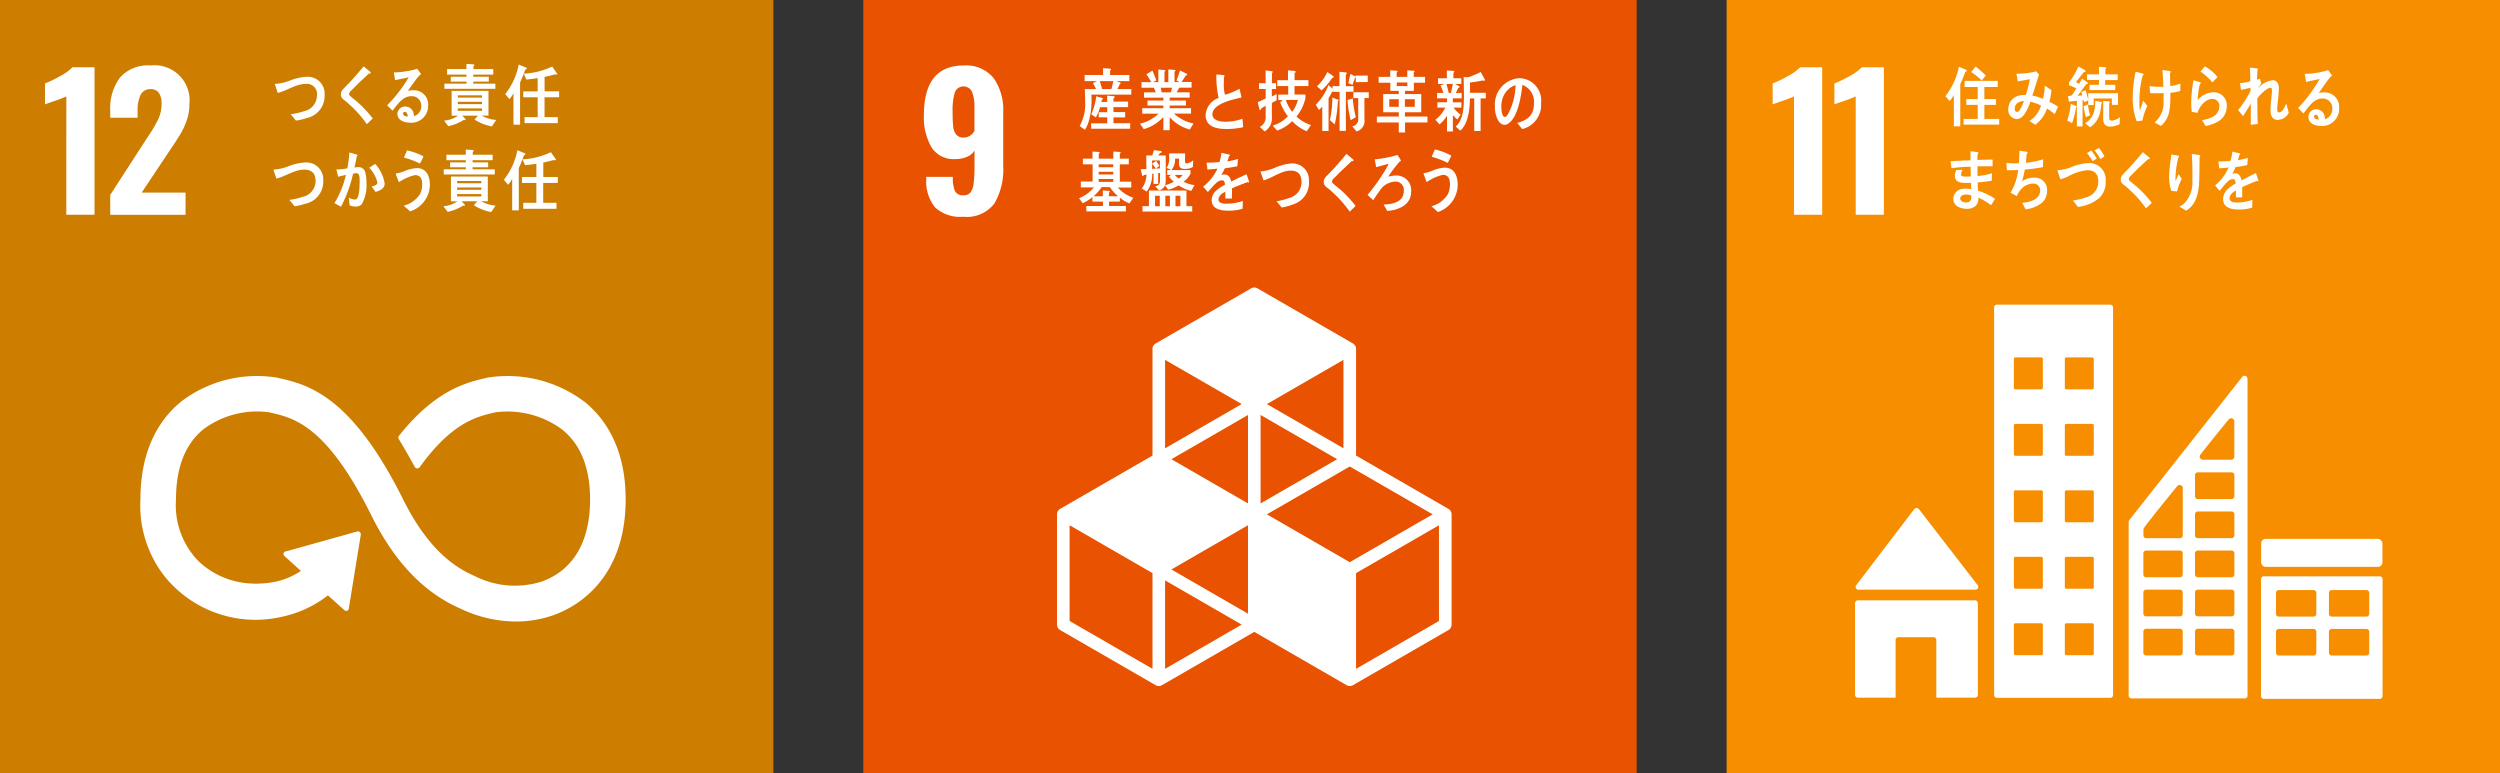 <svg xmlns="http://www.w3.org/2000/svg" width="277.999" height="85.999" viewBox="0 0 277.999 85.999"><rect x="0" y="0" width="277.999" height="85.999" fill="#333333" stroke="none"/><g transform="translate(-532 -1539)"><g transform="translate(19654.809 2550.718)"><rect width="85.999" height="85.999" transform="translate(-19122.809 -1011.718)" fill="#cd7d00"/><path d="M932.716,312.609a13.358,13.358,0,0,1-1.3.506q-.85.283-1.073.385v-2.328a13.427,13.427,0,0,0,1.67-.81,5.634,5.634,0,0,0,1.387-.992h2.45v16.4h-3.138Z" transform="translate(-20048.148 -1313.608)" fill="#fff"/><path d="M944.2,323.378l3.968-6.134.243-.364a15.561,15.561,0,0,0,1.134-1.933,3.988,3.988,0,0,0,.364-1.711,2.021,2.021,0,0,0-.3-1.2,1.014,1.014,0,0,0-.87-.415,1.194,1.194,0,0,0-1.174.648,4.04,4.04,0,0,0-.324,1.781v.749H944.2v-.81a5.668,5.668,0,0,1,1.083-3.654,4.1,4.1,0,0,1,3.392-1.346A3.893,3.893,0,0,1,953,313.3a5.414,5.414,0,0,1-.284,1.762,7.909,7.909,0,0,1-.668,1.478q-.385.648-1.194,1.842l-3.159,4.738h4.879v2.47H944.2Z" transform="translate(-20054.75 -1313.424)" fill="#fff"/><path d="M999.929,377.774a14.173,14.173,0,0,0-10.721-2.635l-.215.05c-2.138.5-5.535,1.34-9.509,6.274-.022.027-.045.055-.066.084l-.051.061a.324.324,0,0,0-.023.357l.093.152c.5.835,1.128,1.909,1.66,2.9a.219.219,0,0,1,.015.031.342.342,0,0,0,.3.186.331.331,0,0,0,.235-.1c.025-.032.05-.066.072-.1,3.528-4.88,6.3-5.553,8.18-5.994l.224-.053a10.27,10.27,0,0,1,7.351,1.891c2.087,1.647,3.146,4.269,3.146,7.79,0,5.907-2.873,8.218-5.285,9.117a9.856,9.856,0,0,1-7.343-.485l-.16-.078c-2.052-.891-5.115-2.744-8-8.54-5.817-11.682-10.682-12.781-13.9-13.511l-.172-.038a13.891,13.891,0,0,0-10.558,2.627c-2.091,1.668-4.581,4.91-4.581,10.885a12.794,12.794,0,0,0,2.67,8.572,12.991,12.991,0,0,0,13.057,4.514,12.5,12.5,0,0,0,5.124-2.38L973.306,401a.3.3,0,0,0,.421-.02.285.285,0,0,0,.073-.2v-.025l1.323-8.133v-.09a.293.293,0,0,0-.1-.217.272.272,0,0,0-.194-.074l-.057.006-.086.009-7.791,2.181-.142.023a.27.27,0,0,0-.149.087.3.3,0,0,0,.022.422l.092.084,1.746,1.577a8.13,8.13,0,0,1-2.859,1.21c-6.025,1.149-9-2.8-9.113-2.952l-.042-.058a8.907,8.907,0,0,1-1.872-6.191c0-3.532,1.04-6.154,3.092-7.793a9.975,9.975,0,0,1,7.214-1.86l.175.039c2.638.6,6.253,1.415,11.231,11.415,2.586,5.192,5.825,8.587,9.9,10.378a14.4,14.4,0,0,0,6.205,1.438,12.361,12.361,0,0,0,4.324-.766c2.362-.882,7.858-3.895,7.858-12.827,0-5.971-2.528-9.22-4.649-10.9" transform="translate(-20057.813 -1344.864)" fill="#fff"/><path d="M982.7,315.991a5.94,5.94,0,0,1-1.174.273c-.194-.234-.378-.485-.586-.7a8.966,8.966,0,0,0,1.508-.348,1.8,1.8,0,0,0,1.416-1.726,1.128,1.128,0,0,0-1.277-1.3c-1.053,0-2.045.745-3.081,1-.03-.1-.316-.929-.316-.967,0-.074.1-.044.14-.044a5.676,5.676,0,0,0,1.572-.383,5.935,5.935,0,0,1,1.913-.406,1.877,1.877,0,0,1,1.9,2.022,2.5,2.5,0,0,1-2.013,2.574" transform="translate(-20071.428 -1314.573)" fill="#fff"/><path d="M996.1,315.608a12.167,12.167,0,0,0-1.9-2.148,5.427,5.427,0,0,0-.549-.479,1.575,1.575,0,0,1-.316-.28.636.636,0,0,1-.119-.4.856.856,0,0,1,.289-.627c.3-.325.62-.627.916-.958.443-.5.891-1,1.321-1.535.183.154.366.3.549.457a1.389,1.389,0,0,1,.208.178.091.091,0,0,1,.032.066c0,.1-.14.117-.209.1-.417.4-.846.787-1.27,1.2-.176.168-.339.353-.518.523-.082.082-.175.155-.252.244a.479.479,0,0,0-.153.295.286.286,0,0,0,.114.222c.266.25.563.464.834.7a12.626,12.626,0,0,1,1.678,1.808c-.221.206-.434.427-.655.634" transform="translate(-20078.117 -1313.519)" fill="#fff"/><path d="M1005.557,315.673c-.523,0-1.369-.215-1.369-.989a.852.852,0,0,1,.91-.8.934.934,0,0,1,.871.663,1.817,1.817,0,0,1,.063.406,1.121,1.121,0,0,0,.807-1.093,1.039,1.039,0,0,0-1.1-1.127c-.953,0-1.5.877-2.1,1.608-.195-.2-.392-.4-.587-.6a15.643,15.643,0,0,0,2.393-3.112c-.505.116-1.01.214-1.515.317l-.138-.872a1.432,1.432,0,0,0,.2.009,6.393,6.393,0,0,0,.84-.074,10.639,10.639,0,0,0,1.156-.207c.132-.03.265-.082.4-.126.145.2.291.391.436.591a2.182,2.182,0,0,0-.189.163,5.513,5.513,0,0,0-.41.493c-.3.4-.588.812-.878,1.217a2.234,2.234,0,0,1,.58-.066,1.575,1.575,0,0,1,1.681,1.661,1.867,1.867,0,0,1-2.048,1.941m-.534-1.2c-.121,0-.2.051-.2.2,0,.274.359.311.524.311-.033-.214-.1-.509-.328-.509" transform="translate(-20082.807 -1313.753)" fill="#fff"/><path d="M1020.458,315.6a5.229,5.229,0,0,1-1.937-.762l.385-.434h-1.744l.374.405a.09.09,0,0,1-.081.1.227.227,0,0,1-.115-.036,5.337,5.337,0,0,1-1.729.709l-.475-.628a3.109,3.109,0,0,0,1.553-.547h-.713v-2.758h4.1V314.4h-.752a3.815,3.815,0,0,0,1.609.479Zm-5.282-4.177v-.575h2.455v-.228h-1.75v-.54h1.75v-.242h-2.159v-.612h2.151v-.577l.777.052a.1.1,0,0,1,.1.089.137.137,0,0,1-.1.126v.31h2.209v.612h-2.228v.242h1.729v.54h-1.729v.228h2.463v.575Zm4.178.724h-2.689v.251h2.689Zm.007.715h-2.7v.265h2.7Zm0,.738h-2.7v.265h2.7Z" transform="translate(-20088.566 -1313.263)" fill="#fff"/><path d="M1030.365,309.348c-.177.487-.367.973-.582,1.439v4.692h-.732v-3.5a2.776,2.776,0,0,1-.46.657l-.46-.562a7.538,7.538,0,0,0,1.5-3.282l.839.345a.1.1,0,0,1,.062.09c0,.081-.119.117-.169.125m2.14,3.077v2.212h1.477v.666h-3.7v-.666h1.459v-2.212h-1.6v-.656h1.6v-1.476c-.418.066-.842.118-1.258.163l-.285-.65a8.411,8.411,0,0,0,3.158-.8l.569.82a.108.108,0,0,1-.109.088.211.211,0,0,1-.112-.044c-.4.11-.791.214-1.194.287v1.609h1.617v.656Z" transform="translate(-20094.76 -1313.331)" fill="#fff"/><path d="M982.412,334.191a5.9,5.9,0,0,1-1.174.273c-.194-.238-.378-.486-.586-.7a8.81,8.81,0,0,0,1.508-.345,1.809,1.809,0,0,0,1.416-1.726c0-.973-.513-1.3-1.277-1.3-1.053,0-2.045.745-3.081,1-.03-.1-.316-.929-.316-.966,0-.073.1-.043.14-.043a5.677,5.677,0,0,0,1.572-.384,5.949,5.949,0,0,1,1.913-.406,1.877,1.877,0,0,1,1.9,2.022,2.5,2.5,0,0,1-2.013,2.575" transform="translate(-20071.293 -1323.249)" fill="#fff"/><path d="M994.861,333.259a.976.976,0,0,1-.714.223,1.5,1.5,0,0,1-.619-.142c-.024-.287-.037-.567-.076-.848a1.417,1.417,0,0,0,.695.214c.512,0,.5-1.668.5-2.08,0-.3.007-.849-.353-.849a1.672,1.672,0,0,0-.379.059,14.514,14.514,0,0,1-1.345,3.667c-.246-.12-.478-.273-.725-.4a10.339,10.339,0,0,0,1.275-3.135c-.29.058-.58.125-.865.207-.025-.1-.183-.775-.183-.8a.027.027,0,0,1,.03-.029c.058,0,.11.013.166.013a5.853,5.853,0,0,0,1.01-.125,12.553,12.553,0,0,0,.226-1.762c.2.051.393.109.589.169a1.468,1.468,0,0,1,.247.081c.031.015.075.03.075.074s-.051.081-.083.1c-.077.42-.157.84-.264,1.246a3.388,3.388,0,0,1,.379-.036.755.755,0,0,1,.838.626,4.1,4.1,0,0,1,.121,1.121,4.248,4.248,0,0,1-.55,2.412m1.566-1.395c-.14-.213-.292-.412-.443-.618.183-.03.644-.141.644-.421a3.539,3.539,0,0,0-.908-1.66c.221-.141.441-.287.662-.429a4.212,4.212,0,0,1,1.053,2.2c0,.592-.624.791-1.008.923" transform="translate(-20077.465 -1322.236)" fill="#fff"/><path d="M1006.461,333.81c-.236-.214-.467-.434-.715-.626a3.043,3.043,0,0,0,1.818-1.283,2.355,2.355,0,0,0,.249-1.085c0-.657-.217-1.034-.8-1.034a5.221,5.221,0,0,0-1.788.791c-.046-.111-.347-.872-.347-.937s.062-.045.088-.045a4.056,4.056,0,0,0,.782-.214,4.348,4.348,0,0,1,1.472-.377c1.01,0,1.451.8,1.451,1.9a3.154,3.154,0,0,1-2.207,2.913m1.1-5.317a9.181,9.181,0,0,0-1.786-.665c.119-.266.234-.532.354-.8a7.061,7.061,0,0,1,1.833.67c-.127.266-.255.532-.4.791" transform="translate(-20083.676 -1322.027)" fill="#fff"/><path d="M1020.317,333.8a5.2,5.2,0,0,1-1.938-.761l.384-.434h-1.743l.374.407a.093.093,0,0,1-.083.1.241.241,0,0,1-.115-.038,5.234,5.234,0,0,1-1.728.708l-.475-.627a3.1,3.1,0,0,0,1.553-.545h-.713v-2.758h4.1V332.6h-.751a3.832,3.832,0,0,0,1.61.48Zm-5.285-4.176v-.575h2.458v-.23h-1.749v-.538h1.749v-.243h-2.16v-.613h2.153v-.576l.776.052a.1.1,0,0,1,.1.089.129.129,0,0,1-.1.125v.31h2.21v.613h-2.227v.243h1.73v.538h-1.73v.23h2.462v.575Zm4.18.724h-2.692v.249h2.692Zm.005.716h-2.7v.265h2.7Zm0,.736h-2.7v.266h2.7Z" transform="translate(-20088.498 -1321.939)" fill="#fff"/><path d="M1030.084,327.549c-.178.487-.367.974-.582,1.438v4.692h-.734v-3.5a2.848,2.848,0,0,1-.46.656l-.462-.562a7.52,7.52,0,0,0,1.5-3.281l.839.346a.1.1,0,0,1,.065.089c0,.081-.122.117-.171.126m2.139,3.076v2.213h1.477v.664H1030v-.664h1.457v-2.213h-1.6v-.656h1.6v-1.475c-.417.065-.839.118-1.256.161l-.285-.649a8.372,8.372,0,0,0,3.157-.8l.568.819a.1.1,0,0,1-.107.088.238.238,0,0,1-.113-.042c-.4.11-.79.212-1.193.286v1.609h1.615v.656Z" transform="translate(-20094.623 -1322.006)" fill="#fff"/></g><g transform="translate(20035.924 2550.718)"><rect width="85.999" height="85.999" transform="translate(-19407.924 -1011.718)" fill="#e85200"/><path d="M382.423,324.764a4.572,4.572,0,0,1-.982-3.148v-.243H384.4a3.818,3.818,0,0,0,.233,1.579.968.968,0,0,0,.962.465.932.932,0,0,0,.759-.3,2.045,2.045,0,0,0,.354-1,15.053,15.053,0,0,0,.1-2.014v-1.661a1.755,1.755,0,0,1-.83.7,3.2,3.2,0,0,1-1.316.253,2.888,2.888,0,0,1-2.652-1.336,6.647,6.647,0,0,1-.83-3.543q0-5.526,4.414-5.527a3.945,3.945,0,0,1,3.34,1.4A6.174,6.174,0,0,1,390,314.227V320.2a7.416,7.416,0,0,1-.982,4.13,3.834,3.834,0,0,1-3.451,1.477,4.112,4.112,0,0,1-3.148-1.042m4.383-8.513V313.64a4.5,4.5,0,0,0-.263-1.7,1.035,1.035,0,0,0-1.923.051,6.945,6.945,0,0,0-.243,2.156,15.684,15.684,0,0,0,.061,1.61,1.715,1.715,0,0,0,.333.9,1.007,1.007,0,0,0,.84.345,1.346,1.346,0,0,0,1.194-.749" transform="translate(-19782.367 -1313.424)" fill="#fff"/><path d="M453,380.786l-10.27-5.928V363a.7.7,0,0,0-.35-.607l-10.618-6.131a.7.7,0,0,0-.7,0l-10.619,6.131a.7.7,0,0,0-.35.607v11.857l-10.269,5.928a.7.7,0,0,0-.35.607v12.263a.7.7,0,0,0,.35.607l10.619,6.13a.706.706,0,0,0,.7,0l10.269-5.928,10.268,5.928a.7.7,0,0,0,.7,0l10.62-6.13a.7.7,0,0,0,.351-.607V381.393a.7.7,0,0,0-.351-.607m-22.289,11.656-8.517-4.918,8.517-4.919Zm9.917-17.179-8.516,4.916v-9.834Zm-9.917,4.916-8.517-4.916,8.517-4.919Zm2.1,1.214,9.216-5.32,9.219,5.32-9.219,5.323Zm8.516-7.343-8.516-4.918,8.516-4.917Zm-11.318-4.918-8.517,4.919v-9.835Zm-9.918,29.44-9.218-5.321V382.606l9.218,5.323Zm1.4,0v-9.834l8.517,4.918Zm30.456-5.321-9.219,5.321V387.929l9.219-5.323Z" transform="translate(-19795.859 -1335.917)" fill="#fff"/><path d="M415.587,312.506c0,.193.011.38.011.575a8.3,8.3,0,0,1-.284,2.31,3.7,3.7,0,0,1-.447,1.029l-.588-.423a4.951,4.951,0,0,0,.607-2.738c0-.455-.013-.918-.031-1.372H416.1c-.113-.225-.22-.456-.341-.673l.461-.208h-1.388v-.679h2.051v-.761l.758.052c.056,0,.12,0,.12.09a.142.142,0,0,1-.095.111v.508h2.14v.679H418.37l.41.158a.079.079,0,0,1,.063.073c0,.044-.051.068-.082.075-.1.2-.183.388-.291.576h1.554v.618Zm-.032,3.79v-.6h1.793v-.661h-.952v-.575h.952v-.553h-.8a5.618,5.618,0,0,1-.461,1.134l-.523-.349a6.25,6.25,0,0,0,.555-2l.67.187a.087.087,0,0,1,.075.081c0,.061-.05.084-.094.09-.026.09-.051.18-.076.269h.645v-.7l.769.065c.039,0,.064.054.064.092,0,.074-.084.118-.133.133v.374h1.629v.611h-1.629v.552h1.3v.59h-1.3v.648H419.9v.613Zm.952-5.289c.089.247.222.68.291.933a.249.249,0,0,1-.322-.052h1.333c.082-.291.156-.583.214-.881Z" transform="translate(-19798.146 -1313.702)" fill="#fff"/><path d="M432.646,316.505a4.454,4.454,0,0,1-2.242-1.372v1.454h-.7v-1.468a4.755,4.755,0,0,1-2.185,1.351l-.418-.612a4.335,4.335,0,0,0,2.065-1.114h-1.818v-.606H429.7v-.294h-1.762v-.555H429.7v-.323h-2.147v-.591h1.307c-.069-.171-.132-.348-.215-.516h-1.377v-.621h1.073a6.392,6.392,0,0,0-.53-.87l.676-.414c.151.362.3.73.435,1.1l-.354.184h.575V309.83l.706.066a.065.065,0,0,1,.07.074c0,.052-.057.095-.094.11v1.158h.429v-1.416l.72.059a.076.076,0,0,1,.07.081c0,.052-.064.089-.1.1v1.167h.531l-.316-.17c.139-.369.284-.731.392-1.115l.72.347a.132.132,0,0,1,.082.11c0,.083-.109.089-.152.089-.158.251-.315.495-.473.738h1.111v.627h-1.364c-.1.177-.2.345-.3.516h1.451v.591H430.4v.323h1.811v.555H430.4v.294h2.38v.606h-1.894a4.551,4.551,0,0,0,2.172,1.1Zm-3.234-4.646.1.516h1.028c.045-.171.083-.348.121-.516Z" transform="translate(-19804.26 -1313.824)" fill="#fff"/><path d="M443.348,316.96c-.886,0-2.3-.141-2.3-1.55a2.153,2.153,0,0,1,1.443-1.9,11.456,11.456,0,0,1-.247-2.61c.185.014.378.028.564.045.092.007.185.013.278.028.031.007.068.022.068.066a.148.148,0,0,1-.042.081,5.107,5.107,0,0,0-.037.68,4.547,4.547,0,0,0,.116,1.32.086.086,0,0,0,.058.021,6.8,6.8,0,0,0,1.56-.655c.092.317.155.648.229.973-.773.185-3.234.658-3.234,1.873,0,.687.917.82,1.345.82a5.266,5.266,0,0,0,1.988-.331c.037.309.068.626.086.943a8.93,8.93,0,0,1-1.875.2" transform="translate(-19810.908 -1314.336)" fill="#fff"/><path d="M453.685,313.643v1.585a1.706,1.706,0,0,1-.8,1.588l-.545-.5a1.212,1.212,0,0,0,.656-1.182v-1.181c-.174.118-.356.215-.526.34,0,.059-.031.153-.093.153-.037,0-.051-.036-.062-.073l-.213-.812c.3-.131.6-.265.894-.412V312.1h-.744v-.649h.738v-1.424l.721.1a.078.078,0,0,1,.069.065c0,.053-.057.1-.088.127v1.137h.456v.649h-.469v.826l.533-.274v.694c-.175.1-.351.19-.526.295m3.877,3.15a4.563,4.563,0,0,1-1.622-1.122,4.544,4.544,0,0,1-1.667,1.054l-.5-.559a3.8,3.8,0,0,0,1.69-1.04,5.947,5.947,0,0,1-.857-1.542l.275-.257H454.4v-.613h1.1v-.943h-1.216v-.657h1.191v-1.092l.751.066a.1.1,0,0,1,.1.11c0,.059-.082.1-.12.118v.79h1.542v.664H456.2v.943h1.215v.444c0,.021-.081.273-.094.317a4.833,4.833,0,0,1-.9,1.681,4.051,4.051,0,0,0,1.615.946Zm-2.329-3.483a4.335,4.335,0,0,0,.714,1.329,4.124,4.124,0,0,0,.626-1.329Z" transform="translate(-19816.176 -1313.919)" fill="#fff"/><path d="M467.81,312.552V316.9h-.7v-4.345h-.782v-.1c-.144.28-.282.56-.445.825v3.637h-.7V314.2a3.8,3.8,0,0,1-.369.377l-.351-.583a6.06,6.06,0,0,0,1.409-2.19l.451.405v-.28h.77v-1.6l.72.074c.044.008.107.023.107.088a.158.158,0,0,1-.119.14v1.3h.859v.62Zm-1.528-1.541A6.632,6.632,0,0,1,465.1,312.4l-.508-.464a4.621,4.621,0,0,0,1.151-1.587l.647.45a.126.126,0,0,1,.062.1.137.137,0,0,1-.17.119m.633,2.6a14.034,14.034,0,0,1-.345,2.567l-.539-.479a11.185,11.185,0,0,0,.269-2.508l.652.242a.079.079,0,0,1,.044.074c0,.045-.057.089-.082.1m1.427,2.1a12.232,12.232,0,0,1-.35-2.242l.59-.177a12.308,12.308,0,0,0,.331,2.087Zm.571-4.235v-.545a.077.077,0,0,1-.081.06c-.1.264-.189.538-.295.8l-.452-.207c.087-.338.145-.679.22-1.018l.589.287.018.03v-.133h1.333v.722Zm.958,1.771v2.361a1.206,1.206,0,0,1-.877,1.357l-.464-.576a.763.763,0,0,0,.653-.863v-2.279h-.54v-.641h1.711v.641Z" transform="translate(-19822.072 -1314.066)" fill="#fff"/><path d="M480.574,315.815v1.115h-.7v-1.115h-2.435v-.658h2.435v-.477h-1.733v-2.024h1.733V312.3h-.937v-.9h-1.3v-.65h1.288v-.733l.727.053a.084.084,0,0,1,.081.073c0,.046-.062.1-.094.12v.487h1.184v-.733l.727.053a.084.084,0,0,1,.082.073c0,.046-.062.1-.093.12v.487H482.8v.65h-1.25v.9h-.987v.358h1.812v2.024h-1.812v.477h2.5v.658Zm-.7-2.586h-1.054v.846h1.054Zm.954-1.859H479.65v.4h1.183Zm.827,1.859h-1.1v.846h1.1Z" transform="translate(-19828.256 -1313.917)" fill="#fff"/><path d="M491.816,313.154l-.007.442h.954v.59h-.87a3.008,3.008,0,0,0,.78.769l-.347.554a2.687,2.687,0,0,1-.509-.5v1.832h-.655V315.09a3.662,3.662,0,0,1-.833.962l-.456-.515a3.776,3.776,0,0,0,1.1-1.352h-.881v-.59h1.073v-.442h-1.108v-.6h.713c-.1-.283-.209-.567-.336-.836l.438-.164h-.707v-.629h.983v-.866l.726.044a.094.094,0,0,1,.1.089.134.134,0,0,1-.1.128v.605h.881v.629h-.689l.431.246a.1.1,0,0,1,.06.081c0,.084-.088.106-.138.106-.084.194-.18.38-.276.567h.648v.6Zm-.708-1.6c.066.276.232.9.286,1.182-.119.062-.328-.234-.447-.182h.652c.078-.328.15-.665.21-1Zm3.789,1.607v3.623h-.708v-3.623h-.479c-.006,1.232-.2,2.809-1.062,3.585l-.514-.449c.874-.815.91-2.2.91-3.443,0-.688-.023-1.383-.029-2.07l.42.03a1.926,1.926,0,0,0,.413-.12,8.741,8.741,0,0,0,1.06-.47l.48.867a.106.106,0,0,1-.107.113.182.182,0,0,1-.121-.046,13.46,13.46,0,0,1-1.439.239v1.143h1.757v.621Z" transform="translate(-19834.18 -1313.938)" fill="#fff"/><path d="M505.553,317.335c-.189-.222-.36-.458-.549-.672.964-.289,1.856-.709,1.856-2.159a2,2,0,0,0-1.275-2.074c-.164,1.319-.489,3.417-1.448,4.2a.885.885,0,0,1-.567.244.9.9,0,0,1-.654-.442,2.877,2.877,0,0,1-.391-1.564,2.927,2.927,0,0,1,2.694-3.189,2.482,2.482,0,0,1,2.435,2.777,2.743,2.743,0,0,1-2.1,2.885m-2.149-3.518a3.149,3.149,0,0,0-.17,1.045c0,.314.054,1.123.4,1.123.121,0,.226-.146.3-.246a6.962,6.962,0,0,0,.879-3.295,2.262,2.262,0,0,0-1.4,1.373" transform="translate(-19840.211 -1314.706)" fill="#fff"/><path d="M419.752,333.051a4.2,4.2,0,0,1-1.061-.649v.442h-1.2v.486h1.875v.6h-4.4v-.6h1.845v-.486h-1.168v-.5a5.247,5.247,0,0,1-1.073.68l-.418-.561a4.029,4.029,0,0,0,1.655-1.2h-1.453v-.649h1.307V328.7h-1.08v-.633h1.068v-.79l.719.044a.075.075,0,0,1,.076.081c0,.052-.057.1-.1.11v.555h1.623v-.79l.732.044a.081.081,0,0,1,.082.081c0,.052-.058.1-.095.11v.555h1v.633h-1v1.926h1.276v.649h-1.5a3.941,3.941,0,0,0,1.731,1.136Zm-2.159-1.815h-.928a4.577,4.577,0,0,1-.9,1.01H416.8V331.6l.694.052a.08.08,0,0,1,.083.074.137.137,0,0,1-.1.117v.405h1.022a4.642,4.642,0,0,1-.915-1.01m.373-2.539h-1.617v.318h1.617Zm0,.827h-1.617v.3h1.617Zm0,.8h-1.617v.324h1.617Z" transform="translate(-19798.088 -1322.143)" fill="#fff"/><path d="M432.876,331.515a4.006,4.006,0,0,1-1.414-.606,4.246,4.246,0,0,1-1.161.48l-.353-.487a.886.886,0,0,1-.676.546l-.4-.435c.354-.1.523-.215.523-.679v-.811l-.207.021v1.2h-.512V329.6l-.158.014a3.073,3.073,0,0,1-.607,1.977l-.549-.34a2.528,2.528,0,0,0,.518-1.557c-.1.021-.2.052-.3.074-.012.052-.05.1-.1.1s-.064-.058-.076-.1l-.158-.663c.208,0,.423,0,.632-.015,0-.5-.014-1.012-.014-1.513h.657c.077-.192.14-.39.2-.589l.784.095a.1.1,0,0,1,.075.088c0,.1-.108.134-.171.141-.077.089-.152.177-.234.265h.853v2.633a2.177,2.177,0,0,1-.075.671,3.4,3.4,0,0,0,.978-.384,4.381,4.381,0,0,1-.556-.575c.083-.066.171-.125.26-.183h-.442V329.2h.456l-.525-.242a1.759,1.759,0,0,0,.292-1.093c0-.17-.007-.346-.013-.516h1.787c-.006.289-.014.577-.014.863,0,.184.039.251.2.251a1.508,1.508,0,0,0,.713-.354l-.049.76a1.8,1.8,0,0,1-.8.207c-.475,0-.734-.052-.734-.656,0-.162.007-.332.007-.493h-.448a1.821,1.821,0,0,1-.4,1.274h2.115v.421a2.7,2.7,0,0,1-.765.878,3.562,3.562,0,0,0,1.212.37Zm-5.43,2.3v-.6h.714v-1.734h4.172v1.734h.644v.6Zm1.932-5.681h-.865v.355c.151-.1.3-.207.455-.3.118.178.232.363.347.547l-.361.309.423-.029Zm-.865.369v.569l.417-.031a5.853,5.853,0,0,0-.417-.539m.853,3.556h-.524v1.167h.524Zm1.129,0h-.51v1.167h.51Zm.537-2.315a3.544,3.544,0,0,0,.448.418,1.986,1.986,0,0,0,.422-.418Zm.625,2.315h-.544v1.167h.544Z" transform="translate(-19804.324 -1322.009)" fill="#fff"/><path d="M445.577,330.839a.181.181,0,0,1-.1-.036c-.454.154-1.331.5-1.747.693v1.136l-.745-.008c.005-.1.005-.214.005-.339v-.412c-.5.235-.758.537-.758.876,0,.3.293.452.866.452a5.545,5.545,0,0,0,1.837-.3l-.026.863a5.132,5.132,0,0,1-1.583.215c-1.238,0-1.855-.391-1.855-1.181a1.453,1.453,0,0,1,.517-1.062,4.51,4.51,0,0,1,.959-.634c-.012-.332-.114-.5-.3-.5a.926.926,0,0,0-.65.28,5.614,5.614,0,0,0-.485.5c-.234.257-.379.434-.467.522-.114-.131-.29-.331-.524-.6a5.331,5.331,0,0,0,1.59-2c-.335.044-.708.074-1.111.1-.025-.281-.064-.539-.1-.768a10.913,10.913,0,0,0,1.445-.073,6.126,6.126,0,0,0,.216-1.018l.851.19a.09.09,0,0,1,.076.089c0,.044-.031.083-.1.111-.031.126-.088.318-.17.568a10.052,10.052,0,0,0,1.181-.273l-.07.812c-.346.073-.814.148-1.4.227a4.655,4.655,0,0,1-.392.74,1.215,1.215,0,0,1,.361-.052c.385,0,.636.256.75.788.5-.265,1.08-.537,1.7-.817l.29.826c0,.06-.023.088-.076.088" transform="translate(-19810.658 -1322.27)" fill="#fff"/><path d="M456.21,334.408a5.617,5.617,0,0,1-1.132.3c-.2-.232-.378-.476-.585-.686a8.4,8.4,0,0,0,1.455-.386,1.808,1.808,0,0,0,1.334-1.764c-.02-.973-.523-1.283-1.262-1.265-1.022.03-1.966.8-2.963,1.086-.034-.1-.326-.921-.327-.958,0-.073.09-.047.133-.048a5.379,5.379,0,0,0,1.517-.425,5.616,5.616,0,0,1,1.844-.457,1.838,1.838,0,0,1,1.883,1.97,2.507,2.507,0,0,1-1.9,2.628" transform="translate(-19816.477 -1323.351)" fill="#fff"/><path d="M469.04,334.207a12.273,12.273,0,0,0-1.9-2.147,6.184,6.184,0,0,0-.55-.48,1.542,1.542,0,0,1-.317-.279.636.636,0,0,1-.12-.4.85.85,0,0,1,.29-.628c.3-.325.619-.626.916-.96.443-.5.89-1,1.32-1.534.183.156.367.3.548.458a1.327,1.327,0,0,1,.21.176.1.1,0,0,1,.03.068c0,.1-.139.117-.208.1-.416.4-.845.79-1.268,1.2-.178.169-.342.355-.518.523-.083.082-.177.155-.254.244a.486.486,0,0,0-.151.295.281.281,0,0,0,.115.222c.265.251.561.465.832.7a12.84,12.84,0,0,1,1.68,1.807c-.222.207-.436.428-.656.635" transform="translate(-19822.875 -1322.385)" fill="#fff"/><path d="M477.621,334.214a3.381,3.381,0,0,0-.341-.606.147.147,0,0,1-.031-.068c0-.021.031-.028.044-.037a5.586,5.586,0,0,0,.933-.117c.658-.171,1.258-.51,1.258-1.409a.92.92,0,0,0-1.036-1.018,2.135,2.135,0,0,0-1.654,1.034c-.253.331-.48.678-.7,1.032-.214-.192-.429-.39-.643-.589a21.488,21.488,0,0,0,1.8-2.487,6.493,6.493,0,0,0,.545-.974c-.166.037-.329.089-.494.133-.3.082-.6.171-.9.236-.046-.287-.09-.575-.145-.863a13.946,13.946,0,0,0,2.07-.361,3.056,3.056,0,0,0,.436-.139,5.106,5.106,0,0,1,.4.626c0,.074-.076.1-.119.1a12.964,12.964,0,0,0-1.288,1.7,3.064,3.064,0,0,1,.82-.126,1.627,1.627,0,0,1,1.724,1.792c0,1.572-1.591,2.08-2.676,2.141" transform="translate(-19827.305 -1322.479)" fill="#fff"/><path d="M488.938,333.793c-.232-.219-.465-.446-.713-.644a3.056,3.056,0,0,0,1.819-1.319,2.474,2.474,0,0,0,.248-1.112c0-.676-.216-1.062-.8-1.062a5.182,5.182,0,0,0-1.788.81c-.044-.114-.346-.893-.346-.962,0-.053.063-.046.089-.046a4,4,0,0,0,.782-.219,4.23,4.23,0,0,1,1.471-.386c1.011,0,1.452.818,1.452,1.946a3.225,3.225,0,0,1-2.211,2.993m1.106-5.462a9.11,9.11,0,0,0-1.787-.683c.12-.272.234-.545.353-.817a6.843,6.843,0,0,1,1.831.69c-.126.272-.253.545-.4.811" transform="translate(-19832.98 -1321.931)" fill="#fff"/></g><g transform="translate(19941.846 2550.718)"><rect width="85.999" height="85.999" transform="translate(-19217.846 -1011.718)" fill="#f68e00"/><path d="M748.788,312.609a13.391,13.391,0,0,1-1.3.506q-.85.283-1.073.385v-2.328a13.436,13.436,0,0,0,1.67-.81,5.63,5.63,0,0,0,1.387-.992h2.45v16.4h-3.138Z" transform="translate(-19959.141 -1313.608)" fill="#fff"/><path d="M761.9,312.609a13.381,13.381,0,0,1-1.3.506q-.85.283-1.072.385v-2.328a13.506,13.506,0,0,0,1.67-.81,5.641,5.641,0,0,0,1.386-.992h2.45v16.4H761.9Z" transform="translate(-19965.391 -1313.608)" fill="#fff"/><path d="M764.358,412.1h13a.317.317,0,0,0,.235-.532l-.018-.018-6.466-8.365-.063-.07a.317.317,0,0,0-.235-.1.326.326,0,0,0-.209.082l-.038.045-.061.069-6.308,8.277-.1.119a.32.32,0,0,0,.265.5" transform="translate(-19967.541 -1358.246)" fill="#fff"/><path d="M777.256,422.636H764.234a.318.318,0,0,0-.318.319v10.19a.319.319,0,0,0,.318.319h4.191v-6.411a.318.318,0,0,1,.319-.319h3.89a.318.318,0,0,1,.319.319v6.411h4.3a.319.319,0,0,0,.319-.319v-10.19a.319.319,0,0,0-.319-.319" transform="translate(-19967.48 -1367.599)" fill="#fff"/><path d="M863.374,417.538H850.487a.31.31,0,0,0-.315.306v13.014a.31.31,0,0,0,.315.306h12.887a.311.311,0,0,0,.316-.306V417.844a.31.31,0,0,0-.316-.306m-7.051,8.5a.311.311,0,0,1-.315.308h-3.85a.312.312,0,0,1-.317-.308v-2.34a.311.311,0,0,1,.317-.307h3.85a.31.31,0,0,1,.315.307Zm0-4.325a.311.311,0,0,1-.315.307h-3.85a.312.312,0,0,1-.317-.307v-2.341a.312.312,0,0,1,.317-.307h3.85a.311.311,0,0,1,.315.307Zm5.884,4.325a.311.311,0,0,1-.315.308h-3.849a.311.311,0,0,1-.316-.308v-2.34a.311.311,0,0,1,.316-.307h3.849a.31.31,0,0,1,.315.307Zm0-4.325a.311.311,0,0,1-.315.307h-3.849a.311.311,0,0,1-.316-.307v-2.341a.311.311,0,0,1,.316-.307h3.849a.311.311,0,0,1,.315.307Z" transform="translate(-20008.596 -1365.169)" fill="#fff"/><path d="M806.384,359.816H793.772a.309.309,0,0,0-.308.31v43.1a.31.31,0,0,0,.308.308h12.612a.311.311,0,0,0,.31-.308v-43.1a.311.311,0,0,0-.31-.31m-7.5,38.81a.167.167,0,0,1-.166.166h-2.888a.167.167,0,0,1-.166-.166v-3.218a.166.166,0,0,1,.166-.165h2.888a.166.166,0,0,1,.166.165Zm0-7.391a.165.165,0,0,1-.166.166h-2.888a.165.165,0,0,1-.166-.166v-3.217a.165.165,0,0,1,.166-.166h2.888a.165.165,0,0,1,.166.166Zm0-7.389a.166.166,0,0,1-.166.166h-2.888a.166.166,0,0,1-.166-.166v-3.218a.167.167,0,0,1,.166-.166h2.888a.167.167,0,0,1,.166.166Zm0-7.391a.167.167,0,0,1-.166.166h-2.888a.167.167,0,0,1-.166-.166v-3.218a.165.165,0,0,1,.166-.164h2.888a.165.165,0,0,1,.166.164Zm0-7.389a.166.166,0,0,1-.166.164h-2.888a.166.166,0,0,1-.166-.164v-3.219a.166.166,0,0,1,.166-.166h2.888a.166.166,0,0,1,.166.166Zm5.663,29.561a.167.167,0,0,1-.167.166h-2.887a.165.165,0,0,1-.165-.166v-3.218a.164.164,0,0,1,.165-.165h2.887a.166.166,0,0,1,.167.165Zm0-7.391a.165.165,0,0,1-.167.166h-2.887a.164.164,0,0,1-.165-.166v-3.217a.164.164,0,0,1,.165-.166h2.887a.166.166,0,0,1,.167.166Zm0-7.389a.167.167,0,0,1-.167.166h-2.887a.165.165,0,0,1-.165-.166v-3.218a.165.165,0,0,1,.165-.166h2.887a.167.167,0,0,1,.167.166Zm0-7.391a.167.167,0,0,1-.167.166h-2.887a.165.165,0,0,1-.165-.166v-3.218a.163.163,0,0,1,.165-.164h2.887a.165.165,0,0,1,.167.164Zm0-7.389a.166.166,0,0,1-.167.164h-2.887a.164.164,0,0,1-.165-.164v-3.219a.164.164,0,0,1,.165-.166h2.887a.166.166,0,0,1,.167.166Z" transform="translate(-19981.566 -1337.655)" fill="#fff"/><rect width="13.49" height="3.113" rx="0.495" transform="translate(-19158.41 -951.794)" fill="#fff"/><path d="M835.251,375.15a.331.331,0,0,0-.316-.241.326.326,0,0,0-.181.06l-.024.016-.107.134-12.4,15.724-.057.076a.361.361,0,0,0-.108.245v19.323a.308.308,0,0,0,.31.307h12.6a.307.307,0,0,0,.309-.307V375.28a.311.311,0,0,0-.03-.129m-5.218,8.54.089-.111c.848-1.089,2.277-2.847,2.974-3.7l.091-.109a.362.362,0,0,1,.277-.131.354.354,0,0,1,.344.289V383.9a.355.355,0,0,1-.342.354c-.006,0-.01,0-.016,0s-.01,0-.015,0h-3.1c-.006,0-.011,0-.016,0s-.009,0-.016,0a.355.355,0,0,1-.272-.567m-1.961,22.022a.308.308,0,0,1-.308.309H824a.308.308,0,0,1-.308-.309v-2.353a.308.308,0,0,1,.308-.307h3.76a.308.308,0,0,1,.308.307Zm0-4.347a.308.308,0,0,1-.308.308H824a.308.308,0,0,1-.308-.308v-2.353A.307.307,0,0,1,824,398.7h3.76a.307.307,0,0,1,.308.309Zm0-4.348a.308.308,0,0,1-.308.307H824a.308.308,0,0,1-.308-.307v-2.354a.308.308,0,0,1,.308-.308h3.76a.308.308,0,0,1,.308.308Zm.01-9.527v5.183a.308.308,0,0,1-.308.308h-3.757a.308.308,0,0,1-.311-.308v-.652a.347.347,0,0,1,.024-.115.172.172,0,0,1,.019-.036.258.258,0,0,1,.027-.041c.009-.015.023-.033.035-.05.48-.688,2.648-3.359,3.559-4.475l.092-.11a.357.357,0,0,1,.277-.131.353.353,0,0,1,.344.288Zm5.736,18.222a.309.309,0,0,1-.309.309h-3.758a.308.308,0,0,1-.31-.309v-2.353a.308.308,0,0,1,.31-.307h3.758a.309.309,0,0,1,.309.307Zm0-4.347a.309.309,0,0,1-.309.308h-3.758a.308.308,0,0,1-.31-.308v-2.353a.308.308,0,0,1,.31-.309h3.758a.309.309,0,0,1,.309.309Zm0-4.348a.309.309,0,0,1-.309.307h-3.758a.308.308,0,0,1-.31-.307v-2.354a.308.308,0,0,1,.31-.308h3.758a.309.309,0,0,1,.309.308Zm0-4.348a.309.309,0,0,1-.309.307h-3.758a.307.307,0,0,1-.31-.307v-2.353a.308.308,0,0,1,.31-.308h3.758a.309.309,0,0,1,.309.308Zm0-4.349a.309.309,0,0,1-.309.308h-3.758a.308.308,0,0,1-.31-.308v-2.353a.308.308,0,0,1,.31-.309h3.758a.309.309,0,0,1,.309.309Z" transform="translate(-19995.197 -1344.849)" fill="#fff"/><path d="M785.335,309.8c-.166.473-.36.921-.564,1.372v4.692h-.713v-3.482a3.312,3.312,0,0,1-.472.671l-.467-.547a7.841,7.841,0,0,0,1.5-3.275l.814.354a.1.1,0,0,1,.064.089c0,.082-.115.119-.164.126m-.2,5.873v-.635h1.577v-1.564h-1.269v-.641h1.269v-1.344h-1.458v-.685h3.687v.685h-1.489v1.344h1.294v.641h-1.294v1.564H789.1v.635Zm2.02-4.906a7.2,7.2,0,0,0-1.169-.937l.5-.62c.209.154.412.34.608.517a5.893,5.893,0,0,1,.512.486Z" transform="translate(-19976.635 -1313.533)" fill="#fff"/><path d="M801.633,314.993a9.012,9.012,0,0,0-.858-.613,3.767,3.767,0,0,1-1.3,1.8l-.656-.421a3.1,3.1,0,0,0,1.287-1.71,4.681,4.681,0,0,0-1.181-.429,7.4,7.4,0,0,1-.3.737c-.272.59-.613,1.189-1.256,1.189a1,1,0,0,1-.9-1.107,1.553,1.553,0,0,1,1.167-1.5,2.706,2.706,0,0,1,.77-.066,11.159,11.159,0,0,0,.46-1.749l-1.344.229-.146-.848h.071a9.148,9.148,0,0,0,2.128-.265c.094.118.2.229.309.34-.132.448-.279.892-.416,1.342-.108.34-.209.678-.329,1.011a4.8,4.8,0,0,1,1.18.368,6.494,6.494,0,0,0,.21-1.474c.251.17.5.331.743.515a7.729,7.729,0,0,1-.233,1.284,7.884,7.884,0,0,1,.959.539c-.113.273-.232.553-.359.827m-4.456-.591c0,.185.068.346.239.346a.327.327,0,0,0,.267-.133,3.857,3.857,0,0,0,.51-1.085c-.442.037-1.015.253-1.015.871" transform="translate(-19982.994 -1314.024)" fill="#fff"/><path d="M809.96,313.783a7.693,7.693,0,0,1-.429,1.722l-.542-.292a7.66,7.66,0,0,0,.4-1.867l.609.255a.078.078,0,0,1,.042.072.116.116,0,0,1-.084.109m4-.313v-.712h-2.018v.734h-.611v-.517l-.445.2c-.023-.08-.047-.166-.065-.247l-.116.023v2.913h-.635V313.02c-.3.021-.605.057-.9.094l-.078-.624a1.426,1.426,0,0,0,.306-.037.265.265,0,0,0,.163-.124c.165-.218.306-.458.453-.689a6.92,6.92,0,0,0-.812-.35v-.327a7.857,7.857,0,0,0,1.036-1.765l.658.363c.049.03.134.065.134.144,0,.125-.116.125-.188.118-.287.371-.567.748-.878,1.1.116.073.237.132.354.211.114-.189.224-.386.334-.581l.574.406a.127.127,0,0,1,.061.1c0,.1-.1.094-.158.094-.33.436-.642.887-.989,1.3a4.405,4.405,0,0,0,.536-.043,3.684,3.684,0,0,0-.122-.37l.489-.2c.109.341.194.691.29,1.04v-.705h3.314v1.293Zm-2.91,1.366c-.091-.4-.17-.805-.237-1.213l.47-.2c.072.407.152.82.25,1.219Zm1.746-1.511a5.014,5.014,0,0,1-.2,1.206,2.63,2.63,0,0,1-1.057,1.431l-.549-.45c.94-.589,1.093-1.3,1.13-2.493l.658.123a.092.092,0,0,1,.086.088.12.12,0,0,1-.073.094m.427-2.608v.523h1.122v.588h-2.861v-.588h1.045v-.532H811.2v-.631h1.323v-.843l.709.057a.094.094,0,0,1,.1.087.137.137,0,0,1-.1.117v.582h1.378v.639Zm1.6,4.9a2.239,2.239,0,0,1-1.074.27c-.451,0-.745-.255-.745-.822V313.02l.647.073c.037.007.1.021.1.08a.127.127,0,0,1-.085.1v1.5c0,.354.043.448.353.448a1.688,1.688,0,0,0,.854-.4Z" transform="translate(-19988.965 -1313.527)" fill="#fff"/><path d="M823.991,315.571c-.21.032-.423.058-.633.077a7.341,7.341,0,0,1-.44-2.721,14.675,14.675,0,0,1,.32-2.791c.188.045.383.1.573.15a1.439,1.439,0,0,1,.244.075c.039.015.076.03.076.079a.134.134,0,0,1-.109.112,11.537,11.537,0,0,0-.365,2.956,3.9,3.9,0,0,0,.063.923c.126-.356.25-.72.375-1.075a6.439,6.439,0,0,0,.453.578,6.782,6.782,0,0,0-.557,1.638m3.112-3.1c0,.321,0,.643-.01.964a5.854,5.854,0,0,1-.133,1.191,2.674,2.674,0,0,1-.924,1.545,7.561,7.561,0,0,0-.688-.389,2.849,2.849,0,0,0,.994-2.4c.01-.293.01-.586.008-.881a9.856,9.856,0,0,1-1.138.029c-.119,0-.24-.015-.36-.02-.028-.26-.043-.517-.064-.775a8.052,8.052,0,0,0,.816.073c.24.009.475.01.714,0,0-.407-.033-.809-.049-1.209-.011-.215-.029-.439-.058-.66.2.036.4.06.6.087a1.007,1.007,0,0,1,.251.045c.044.008.088.031.086.089a.131.131,0,0,1-.086.105c0,.485.026.973.027,1.459a4.5,4.5,0,0,0,1.128-.266c.008.272-.016.552-.006.823a6.5,6.5,0,0,1-1.113.2" transform="translate(-19995.605 -1313.879)" fill="#fff"/><path d="M837.344,315.722c-.128.037-.254.064-.388.092-.061-.111-.395-.632-.395-.632,0-.022.026-.028.038-.028a4.038,4.038,0,0,0,.939-.271,1.346,1.346,0,0,0,.935-1.191.767.767,0,0,0-.779-.887c-.737-.009-1.41.786-1.654,1.55-.207-.038-.421-.086-.63-.117a8.429,8.429,0,0,1-.061-1.123,14.592,14.592,0,0,1,.256-2.394l.731.223a.088.088,0,0,1,.074.088.147.147,0,0,1-.1.118,8.925,8.925,0,0,0-.244,1.791,2.347,2.347,0,0,1,1.835-.878,1.437,1.437,0,0,1,1.4,1.53c-.017,1.343-.989,1.854-1.965,2.129m.362-4.754a6.269,6.269,0,0,0-1.323-1.211c.166-.189.321-.386.486-.576a4.655,4.655,0,0,1,1.412,1.19c-.2.2-.385.4-.575.6" transform="translate(-20001.531 -1313.518)" fill="#fff"/><path d="M849.736,315.287c-.568,0-.821-.428-.821-1.056,0-.656.1-1.3.145-1.961.007-.1.007-.2.007-.3,0-.14-.019-.273-.171-.273-.366,0-1.243.848-1.452,1.2,0,.935.012,1.9.05,2.833l-.777.087c0-.773.007-1.563.007-2.344-.279.472-.575.921-.859,1.379-.2-.207-.368-.443-.556-.665a11.894,11.894,0,0,0,1.377-2.124v-.355c-.354.068-.7.163-1.05.222-.043-.25-.081-.5-.139-.745a6.34,6.34,0,0,0,1.169-.191c0-.509-.019-1.019-.039-1.52a4.432,4.432,0,0,1,.8.088.1.1,0,0,1,.082.1.079.079,0,0,1-.051.081c-.018.361-.039.715-.044,1.07.113-.03.221-.083.334-.118.045.192.082.383.126.567-.113.14-.214.294-.321.451l.013.021a2.453,2.453,0,0,1,1.615-.87c.424,0,.657.4.657.862a9.939,9.939,0,0,1-.074,1.114c-.046.391-.1.782-.109,1.181v.022c-.006.163.013.4.2.4.392,0,.651-.635.807-.988.1.339.191.677.279,1.019a1.4,1.4,0,0,1-1.206.8" transform="translate(-20006.277 -1313.661)" fill="#fff"/><path d="M860.578,316.179c-.524,0-1.369-.223-1.369-1.024a.862.862,0,0,1,.909-.834.937.937,0,0,1,.871.688,1.789,1.789,0,0,1,.062.421,1.16,1.16,0,0,0,.809-1.131,1.061,1.061,0,0,0-1.106-1.171c-.952,0-1.5.911-2.1,1.667q-.291-.311-.587-.618a16.145,16.145,0,0,0,2.393-3.228c-.5.123-1.009.222-1.514.328l-.139-.9a1.632,1.632,0,0,0,.2.008,6.236,6.236,0,0,0,.84-.076,10.148,10.148,0,0,0,1.156-.216,3.745,3.745,0,0,0,.4-.129c.146.206.291.405.436.611a2.381,2.381,0,0,0-.189.168,6.217,6.217,0,0,0-.41.512c-.3.414-.586.843-.877,1.262a2.154,2.154,0,0,1,.581-.068,1.6,1.6,0,0,1,1.679,1.719,1.9,1.9,0,0,1-2.046,2.013m-.537-1.247c-.12,0-.2.054-.2.207,0,.283.36.321.523.321-.032-.221-.095-.527-.328-.527" transform="translate(-20012.361 -1313.89)" fill="#fff"/><path d="M788.73,333.219a7.536,7.536,0,0,0-1.428-.855,1.111,1.111,0,0,1-.355.975,1.605,1.605,0,0,1-.863.283c-.626-.009-1.575-.223-1.561-1.159a1.128,1.128,0,0,1,1.043-1.07,2.9,2.9,0,0,1,.5-.015,3.132,3.132,0,0,1,.441.043c0-.236-.011-.472-.02-.7-.209.01-.424.016-.637.013-.487-.007-1.169-.054-1.158-.814a1.422,1.422,0,0,1,.162-.611l.676-.033a1.75,1.75,0,0,0-.146.507c0,.237.262.24.4.242a4.173,4.173,0,0,0,.682-.02c-.019-.354-.019-.715-.022-1.069a15.6,15.6,0,0,0-2.129.168c-.041-.261-.069-.518-.1-.777.738-.047,1.478-.089,2.218-.106,0-.229,0-.458,0-.694l0-.317c.177.025.353.042.529.066.089.017.189.019.278.041.032.009.07.024.069.076a.123.123,0,0,1-.084.109c-.018.229-.021.45-.024.679.564-.022,1.125-.035,1.686-.043l0,.753c-.562-.008-1.124-.017-1.68,0-.005.363,0,.715.009,1.079a7.286,7.286,0,0,0,1.614-.316l-.044.842c-.518.08-1.031.146-1.551.183,0,.3.011.612.026.915a7.359,7.359,0,0,1,1.893.907c-.142.241-.286.483-.433.716m-2.2-1.073a1.374,1.374,0,0,0-.56-.12c-.227,0-.666.086-.671.434s.41.45.638.453c.354.005.59-.162.6-.6,0-.052,0-.11,0-.163" transform="translate(-19977.158 -1322.112)" fill="#fff"/><path d="M800,332.91a3.532,3.532,0,0,1-1.8.708c-.133-.236-.241-.487-.386-.716.708-.065,2-.3,2-1.387a.746.746,0,0,0-.826-.759,1.9,1.9,0,0,0-1.112.451,2.672,2.672,0,0,0-.657.945l-.7-.376a6.072,6.072,0,0,0,.846-2.531c-.248.015-.487.023-.733.023h-.511c-.018-.274-.051-.54-.057-.811a7.8,7.8,0,0,0,.923.059c.149,0,.3,0,.453-.009a12.826,12.826,0,0,0,.07-1.4c.189.029.378.051.568.081a1.615,1.615,0,0,1,.253.044c.044.014.094.038.094.1a.185.185,0,0,1-.114.147c-.025.325-.043.649-.087.966a9.585,9.585,0,0,0,1.924-.384l-.011.864a17.626,17.626,0,0,1-2.033.273,9.243,9.243,0,0,1-.3,1.3,2.373,2.373,0,0,1,1.375-.4,1.357,1.357,0,0,1,1.407,1.488A1.752,1.752,0,0,1,800,332.91" transform="translate(-19982.799 -1322.062)" fill="#fff"/><path d="M811.615,332.056a4.484,4.484,0,0,1-2.415,1.019c-.19-.243-.367-.495-.563-.716a7.06,7.06,0,0,0,1.456-.339,1.789,1.789,0,0,0,1.377-1.726c0-.973-.5-1.3-1.243-1.3a5.632,5.632,0,0,0-2.172.723,5.24,5.24,0,0,1-.813.287c-.031-.1-.307-.944-.307-.965,0-.075.08-.052.116-.052a5.038,5.038,0,0,0,1.549-.392,5.78,5.78,0,0,1,1.846-.4,1.844,1.844,0,0,1,1.843,2.022,2.433,2.433,0,0,1-.675,1.836m-.77-4.064a7.943,7.943,0,0,0-.635-.9l.476-.28a5.639,5.639,0,0,1,.612.891Zm.862-.237a6.582,6.582,0,0,0-.647-.958l.488-.274a5.466,5.466,0,0,1,.606.938Z" transform="translate(-19987.986 -1321.785)" fill="#fff"/><path d="M823.185,333.661a11.834,11.834,0,0,0-1.85-2.087,5.558,5.558,0,0,0-.535-.467,1.585,1.585,0,0,1-.307-.272.623.623,0,0,1-.115-.388.82.82,0,0,1,.282-.61c.3-.317.6-.61.89-.933.43-.488.866-.976,1.285-1.493.178.151.356.294.534.445a1.35,1.35,0,0,1,.2.172.1.1,0,0,1,.03.064c0,.1-.135.116-.2.1-.4.388-.823.769-1.234,1.163-.172.165-.331.345-.5.509-.08.08-.172.15-.245.237a.463.463,0,0,0-.148.286.275.275,0,0,0,.111.216c.258.244.546.453.811.682a12.441,12.441,0,0,1,1.632,1.759c-.214.2-.422.415-.636.616" transform="translate(-19994.395 -1322.208)" fill="#fff"/><path d="M831.535,331.949c-.215-.016-.435-.039-.645-.061a4.89,4.89,0,0,1-.25-1.672c.027-.8.159-1.588.255-2.376.19.029.385.066.577.1.067.017.159.02.226.045a.076.076,0,0,1,.053.076.154.154,0,0,1-.079.108,10.179,10.179,0,0,0-.314,2.107q-.007.221,0,.444c0,.013-.006.052.017.053s.033-.06.04-.065c.089-.236.182-.459.276-.685l.356.531a6.523,6.523,0,0,0-.517,1.4m2.5-3.8c-.006.863-.012,1.75-.042,2.621-.048,1.387-.344,2.678-1.471,3.316a3.469,3.469,0,0,0-.659-.4c-.018-.007-.038-.008-.037-.039s.033-.05.053-.064a2.509,2.509,0,0,0,.429-.28,3.374,3.374,0,0,0,.925-2.588,29.352,29.352,0,0,0-.066-2.935,5.012,5.012,0,0,1,.577.081,2.221,2.221,0,0,1,.307.054.074.074,0,0,1,.059.085.277.277,0,0,1-.073.151" transform="translate(-19999.285 -1322.381)" fill="#fff"/><path d="M845.168,330.579a.147.147,0,0,1-.09-.037c-.427.155-1.251.5-1.643.695v1.138l-.7-.007c.006-.1.006-.215.006-.339v-.414c-.474.236-.712.539-.712.878,0,.3.272.452.813.452a4.944,4.944,0,0,0,1.727-.3l-.024.865a4.579,4.579,0,0,1-1.489.214c-1.164,0-1.744-.391-1.744-1.184a1.5,1.5,0,0,1,.487-1.062,4.138,4.138,0,0,1,.9-.636c-.011-.332-.107-.5-.278-.5a.837.837,0,0,0-.611.281,5.523,5.523,0,0,0-.458.5c-.218.259-.356.436-.439.523-.106-.133-.272-.332-.493-.6a5.3,5.3,0,0,0,1.5-2c-.314.044-.665.074-1.046.1-.023-.281-.058-.54-.094-.768a9.646,9.646,0,0,0,1.359-.074,6.522,6.522,0,0,0,.2-1.02l.8.191a.09.09,0,0,1,.071.09c0,.043-.03.082-.095.11-.03.126-.084.317-.16.569a8.778,8.778,0,0,0,1.108-.274l-.065.815c-.326.072-.766.147-1.31.227a4.7,4.7,0,0,1-.368.741,1.1,1.1,0,0,1,.338-.052c.362,0,.6.257.706.79.475-.265,1.014-.539,1.6-.82l.272.827c0,.06-.023.089-.071.089" transform="translate(-20003.949 -1322.144)" fill="#fff"/></g></g></svg>
